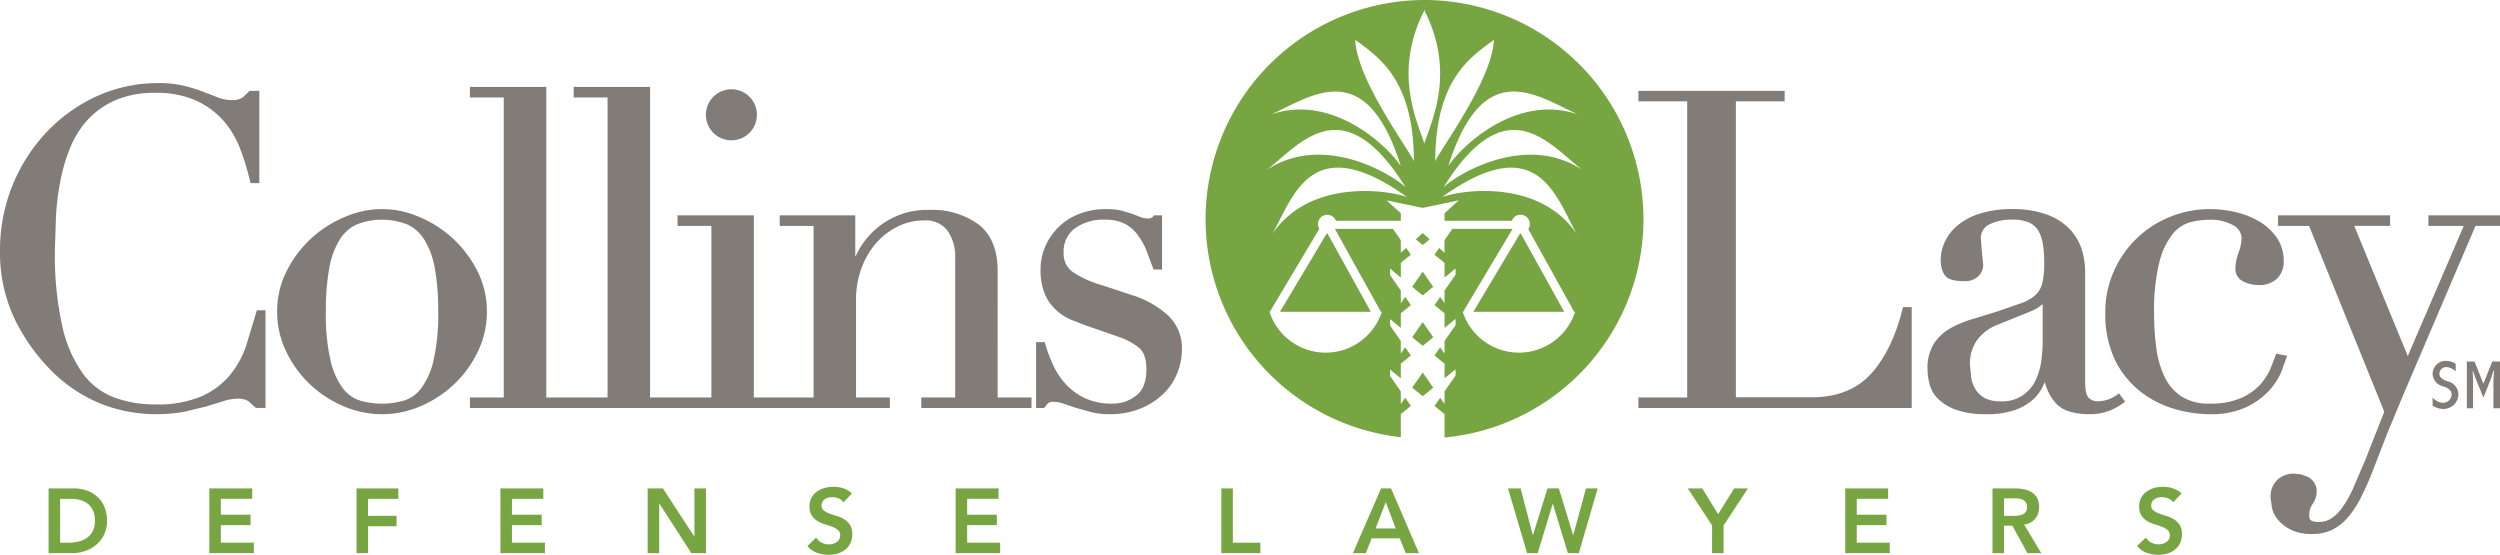 <svg id="Group_13" data-name="Group 13" xmlns="http://www.w3.org/2000/svg" xmlns:xlink="http://www.w3.org/1999/xlink" width="504" height="111.841" viewBox="0 0 504 111.841">
  <defs>
    <clipPath id="clip-path">
      <rect id="Rectangle_9" data-name="Rectangle 9" width="504" height="111.841" fill="none"/>
    </clipPath>
  </defs>
  <g id="Group_12" data-name="Group 12" clip-path="url(#clip-path)">
    <path id="Path_8" data-name="Path 8" d="M49.648,69.628a18.88,18.88,0,0,1-3.285,5.984,15.908,15.908,0,0,1-5.7,4.273,22.631,22.631,0,0,1-9.379,1.643,23.45,23.45,0,0,1-8.265-1.4,14.017,14.017,0,0,1-6.32-4.826,25.9,25.9,0,0,1-4.136-9.517,66.2,66.2,0,0,1-1.5-15.35l.224-6.947a53.808,53.808,0,0,1,.927-7.225,34.864,34.864,0,0,1,2.049-6.751,18.666,18.666,0,0,1,3.594-5.555,16.785,16.785,0,0,1,5.528-3.807,19.862,19.862,0,0,1,7.895-1.432,19.408,19.408,0,0,1,8.272,1.572,16.653,16.653,0,0,1,5.487,4.028,18.6,18.6,0,0,1,3.373,5.67,53.956,53.956,0,0,1,2.02,6.591l.081.336h1.767v-18.6H50.345l-.162.149-1.307,1.223a3.875,3.875,0,0,1-2.263.489,7.393,7.393,0,0,1-2.595-.5l-3.089-1.187a31.252,31.252,0,0,0-3.871-1.2,21.007,21.007,0,0,0-4.976-.537,29.878,29.878,0,0,0-12.773,2.739A32.538,32.538,0,0,0,9.158,26.882,34.627,34.627,0,0,0,0,50.436a31.218,31.218,0,0,0,2.967,13.9,38.737,38.737,0,0,0,7.36,10.372,29.917,29.917,0,0,0,10.117,6.729A30.4,30.4,0,0,0,31.453,83.5a31.279,31.279,0,0,0,5.578-.464l4.521-1.086c.005,0,3.554-1.1,3.554-1.1a9.242,9.242,0,0,1,2.75-.468,3.881,3.881,0,0,1,2.218.492l1.482,1.334.2.034h1.77V62.55H51.785Z" fill="#827c78"/>
    <path id="Path_9" data-name="Path 9" d="M98.163,62.83a17.9,17.9,0,0,0-1.968-8.274A22.823,22.823,0,0,0,91.213,48a23.1,23.1,0,0,0-6.791-4.3,18.541,18.541,0,0,0-14.815,0A22.914,22.914,0,0,0,57.833,54.556a17.878,17.878,0,0,0-1.961,8.274A18.218,18.218,0,0,0,57.7,70.876a22.439,22.439,0,0,0,4.751,6.562A22.676,22.676,0,0,0,69.2,81.871a19.525,19.525,0,0,0,15.629,0,22.7,22.7,0,0,0,6.747-4.433,22.461,22.461,0,0,0,4.758-6.562,18.353,18.353,0,0,0,1.826-8.046M87.382,72.74A15.134,15.134,0,0,1,84.9,78.3a7.018,7.018,0,0,1-3.5,2.471,16.278,16.278,0,0,1-8.772,0,7.06,7.06,0,0,1-3.5-2.468,15.158,15.158,0,0,1-2.475-5.56,40.673,40.673,0,0,1-.959-9.91A46.964,46.964,0,0,1,66.389,54a16.444,16.444,0,0,1,2.1-5.7,7.985,7.985,0,0,1,3.479-3.073,14.006,14.006,0,0,1,10.084,0A7.94,7.94,0,0,1,85.532,48.3,16.356,16.356,0,0,1,87.639,54a46.989,46.989,0,0,1,.7,8.829,41.012,41.012,0,0,1-.961,9.91" fill="#827c78"/>
    <path id="Path_10" data-name="Path 10" d="M147.451,28.29a5.149,5.149,0,0,0,3.642-8.782,5.144,5.144,0,0,0-8.784,3.638,5.135,5.135,0,0,0,5.142,5.144" fill="#827c78"/>
    <path id="Path_11" data-name="Path 11" d="M201.128,54.647c0-4.267-1.3-7.43-3.858-9.4a15.768,15.768,0,0,0-9.829-2.931,15.684,15.684,0,0,0-11.246,4.2,15.973,15.973,0,0,0-2.879,3.561s-.453.86-.893,1.683V43.41H157.19v2.135h6.828V80.13H151.974V43.41H136.586v2.135h6.825V80.13H131.055v-62.6h-15.4v2.118h6.828V80.13H110.132v-62.6h-15.4v2.118h6.825V80.13H94.735v2.119H179.4V80.128h-6.823V60.511a18.228,18.228,0,0,1,1.089-6.412,16.023,16.023,0,0,1,2.974-5.1,13.887,13.887,0,0,1,4.393-3.358,11.914,11.914,0,0,1,5.224-1.2A5.47,5.47,0,0,1,191,46.486a8.913,8.913,0,0,1,1.563,5.42V80.128h-6.829v2.121h22.218V80.128h-6.828Z" fill="#827c78"/>
    <path id="Path_12" data-name="Path 12" d="M228.48,59.582l-6.46-2.132a20.479,20.479,0,0,1-5.781-2.64,4.548,4.548,0,0,1-1.809-3.949,5.747,5.747,0,0,1,2.188-4.761,9.817,9.817,0,0,1,6.32-1.809,8.4,8.4,0,0,1,3.665.753,7.478,7.478,0,0,1,2.594,2.1,14.991,14.991,0,0,1,1.846,3.149l1.507,4.019.316.023h1.406V43.411h-1.636l-.133.187a1.182,1.182,0,0,1-1.056.44,3.727,3.727,0,0,1-1.507-.273l-1.627-.641c-.009,0-2.116-.638-2.116-.638a13.259,13.259,0,0,0-3.259-.332,14.779,14.779,0,0,0-5.25.923,12.219,12.219,0,0,0-4.172,2.59,12.387,12.387,0,0,0-2.73,3.881,11.581,11.581,0,0,0-1.007,4.813,12.268,12.268,0,0,0,.88,4.959,9.508,9.508,0,0,0,2.261,3.2,10.922,10.922,0,0,0,2.99,1.934l2.9,1.121,6.875,2.39a13.153,13.153,0,0,1,3.879,2.1c1.033.824,1.555,2.3,1.555,4.395,0,2.439-.691,4.215-2.049,5.276a7.606,7.606,0,0,1-4.786,1.635,12.808,12.808,0,0,1-5.568-1.107,12.5,12.5,0,0,1-3.893-2.861,14.822,14.822,0,0,1-2.543-3.872,32.778,32.778,0,0,1-1.572-4.235l-.09-.316h-1.742V82.249h1.613l.176-.214.623-.74a1.742,1.742,0,0,1,1.13-.287,6.156,6.156,0,0,1,1.986.377l2.529.846,3.033.858a15.625,15.625,0,0,0,3.711.415,16.233,16.233,0,0,0,6.142-1.1,14.5,14.5,0,0,0,4.589-2.882,11.944,11.944,0,0,0,2.888-4.192,12.906,12.906,0,0,0,.98-4.864,9.048,9.048,0,0,0-2.807-6.887,19.135,19.135,0,0,0-6.988-4" fill="#827c78"/>
    <path id="Path_13" data-name="Path 13" d="M383.556,62.257c-1.339,5.512-3.475,9.921-6.365,13.1-2.859,3.143-6.862,4.734-11.9,4.734H349.952V20.431h9.833V18.317H330.3v2.117h9.834v59.7H330.3v2.116h55.1V61.919h-1.765Z" fill="#827c78"/>
    <path id="Path_14" data-name="Path 14" d="M426.836,79.562a6.859,6.859,0,0,1-1.911,1,6.049,6.049,0,0,1-1.9.334,2.522,2.522,0,0,1-1.988-.742c-.3-.35-.674-1.18-.674-3.173V54.855a15.122,15.122,0,0,0-.731-4.706,10.612,10.612,0,0,0-2.5-4.082,12.326,12.326,0,0,0-4.6-2.861,20.26,20.26,0,0,0-6.986-1.052,21.036,21.036,0,0,0-6.126.822,13.49,13.49,0,0,0-4.492,2.247,9.833,9.833,0,0,0-2.739,3.292,8.641,8.641,0,0,0-.937,3.917,5.4,5.4,0,0,0,.77,2.99c.55.846,1.85,1.259,3.946,1.259a3.926,3.926,0,0,0,2.838-.964,3.188,3.188,0,0,0,1.007-2.4l-.237-2.236-.235-2.9a3.042,3.042,0,0,1,1.69-2.931,9.935,9.935,0,0,1,4.655-.968,8.18,8.18,0,0,1,3.38.582,4.087,4.087,0,0,1,1.859,1.647,7.555,7.555,0,0,1,.925,2.726,24.9,24.9,0,0,1,.262,3.745,17.27,17.27,0,0,1-.383,4.1,4.953,4.953,0,0,1-1.345,2.367,8.273,8.273,0,0,1-2.825,1.638l-4.82,1.677-4.912,1.505a22.065,22.065,0,0,0-4.528,1.854,9.708,9.708,0,0,0-3.4,3.114,9.3,9.3,0,0,0-1.31,5.212,11.6,11.6,0,0,0,.419,3,6.429,6.429,0,0,0,1.749,2.992,10.1,10.1,0,0,0,3.617,2.184,17.63,17.63,0,0,0,6.108.873,16.965,16.965,0,0,0,5.555-.779,11.066,11.066,0,0,0,3.563-1.949,8.292,8.292,0,0,0,2.008-2.435s.345-.7.636-1.3a9.836,9.836,0,0,0,2.466,4.519c1.345,1.289,3.52,1.941,6.456,1.941a10.814,10.814,0,0,0,4.059-.681,12.527,12.527,0,0,0,2.854-1.578l.336-.261L427.2,79.305ZM411.8,69.025a28.65,28.65,0,0,1-.3,3.879,12.964,12.964,0,0,1-1.2,3.9,7.313,7.313,0,0,1-7.065,4.1,6.373,6.373,0,0,1-3.094-.656,4.959,4.959,0,0,1-1.825-1.675,6.588,6.588,0,0,1-.911-2.38l-.264-2.674a8.315,8.315,0,0,1,1.423-4.946,9.274,9.274,0,0,1,4.129-3.1L409.3,62.8a7.92,7.92,0,0,0,2.5-1.5Z" fill="#827c78"/>
    <path id="Path_15" data-name="Path 15" d="M461.1,71.694l-.512-.063-1.69-.339-1.189,3.08a12.005,12.005,0,0,1-2.1,3.2,11.481,11.481,0,0,1-3.845,2.683,15.182,15.182,0,0,1-6.244,1.112,10.287,10.287,0,0,1-5.652-1.392,9.618,9.618,0,0,1-3.393-3.822,18.5,18.5,0,0,1-1.728-5.763,50.043,50.043,0,0,1-.481-7.119,40.382,40.382,0,0,1,1.087-10.521,14.725,14.725,0,0,1,2.744-5.684,6.984,6.984,0,0,1,3.583-2.3,17.464,17.464,0,0,1,3.935-.474,9.313,9.313,0,0,1,4.486,1.058,3.038,3.038,0,0,1,1.8,2.778,9.057,9.057,0,0,1-.6,2.791,9.858,9.858,0,0,0-.647,3.17,2.784,2.784,0,0,0,1.62,2.667,6.993,6.993,0,0,0,3.077.711,5.068,5.068,0,0,0,3.723-1.329,4.624,4.624,0,0,0,1.325-3.387,8.26,8.26,0,0,0-1.46-4.93,11.328,11.328,0,0,0-3.6-3.243,16.852,16.852,0,0,0-4.722-1.83,22.588,22.588,0,0,0-5.014-.593,21.357,21.357,0,0,0-8.192,1.593,20.791,20.791,0,0,0-11.287,11,20.146,20.146,0,0,0-1.69,8.256,21.3,21.3,0,0,0,1.966,9.6A18.305,18.305,0,0,0,431.5,78.93a20.425,20.425,0,0,0,6.812,3.493,25.569,25.569,0,0,0,7.123,1.081,16.846,16.846,0,0,0,7.421-1.426,15.142,15.142,0,0,0,4.563-3.3,13.32,13.32,0,0,0,2.468-3.757Z" fill="#827c78"/>
    <path id="Path_16" data-name="Path 16" d="M503.553,43.411H489.564v2.132h7.13c-.488,1.133-10.54,24.5-11.287,26.244-.722-1.76-10.327-25.136-10.794-26.257l7.232.013V43.411H459.257v2.132h6.254c.217.54,15.03,37.14,15.158,37.458-.122.316-3.838,9.754-3.838,9.754l-2.554,5.952a22.4,22.4,0,0,1-2.261,3.865,7.486,7.486,0,0,1-2.213,2.053,4.87,4.87,0,0,1-2.4.612,3.053,3.053,0,0,1-1.467-.3c-.261-.155-.4-.53-.4-1.128a3.788,3.788,0,0,1,.684-2.191,4.577,4.577,0,0,0,.823-2.6,2.994,2.994,0,0,0-.519-1.76,3.731,3.731,0,0,0-1.211-1.1l-1.465-.539c.005,0-1.4-.138-1.4-.138a4.8,4.8,0,0,0-3.306,1.223,4.659,4.659,0,0,0-1.394,3.66l.286,2.058a5.829,5.829,0,0,0,1.234,2.4,8.342,8.342,0,0,0,2.577,1.979,9.5,9.5,0,0,0,4.326.846,9.1,9.1,0,0,0,3.905-.794,10.122,10.122,0,0,0,3.1-2.363,19.2,19.2,0,0,0,2.683-3.991,60.574,60.574,0,0,0,2.5-5.625l3.012-7.755,3.186-7.645c0-.006,13.348-31.225,14.508-33.942H504V43.411Z" fill="#827c78"/>
    <path id="Path_17" data-name="Path 17" d="M286.821,79.877l2.114-1.731L286.821,75.1,284.7,78.146Z" fill="#76a541"/>
    <path id="Path_18" data-name="Path 18" d="M288.22,48.244l-1.4-1.266-1.406,1.261,1.406,1.151Z" fill="#76a541"/>
    <path id="Path_19" data-name="Path 19" d="M286.821,59.551l2.114-1.728-2.114-3.051L284.7,57.823Z" fill="#76a541"/>
    <path id="Path_20" data-name="Path 20" d="M284.7,67.984l2.121,1.733,2.114-1.733-2.114-3.048Z" fill="#76a541"/>
    <path id="Path_21" data-name="Path 21" d="M306.576,47.058l-.034,0c-.027,0-.054-.009-.081-.009-1.291,2.153-7.543,12.642-9.434,15.808h18.315c-1.74-3.127-7.55-13.608-8.766-15.8" fill="#76a541"/>
    <path id="Path_22" data-name="Path 22" d="M287.164,0a44.2,44.2,0,0,0-4.946,88.113,1.673,1.673,0,0,0,.187,0V83.48l2.024-1.654-1.137-1.647L282.4,81.45V78.911l-2.175-3.145V74.489l2.175,1.782V73.32l2.024-1.654-1.137-1.649-.887,1.27V68.746L280.23,65.6v-1.28l2.175,1.787V63.155l2.024-1.654-1.137-1.647-.887,1.27V58.582l-2.175-3.146V54.161l2.175,1.785V52.993l2.024-1.656-.934-1.354-1.09.979V48.421l-1.579-2.279H269.181a.234.234,0,0,0-.034.055l9.244,16.663h.192a11.912,11.912,0,0,1-22.66,0h.072l9.968-16.715a1.946,1.946,0,0,1-.27-.968,1.878,1.878,0,0,1,3.637-.657H282.4V42.99l-2.87-2.6,7.286,1.521,7.279-1.521-2.879,2.6v1.53h13.572a1.874,1.874,0,1,1,3.323,1.677l9.247,16.663h.189a11.914,11.914,0,0,1-22.662,0h.081l9.971-16.715-12.142,0-1.579,2.279v2.541l-1.083-.979-.939,1.354,2.022,1.656v2.953l2.222-1.821v1.25l-2.222,3.209v2.54l-.878-1.27L289.2,61.5l2.022,1.654v2.951l2.222-1.818v1.25l-2.222,3.211v2.538l-.887-1.27L289.2,71.666l2.022,1.654v2.954l2.222-1.821V75.7l-2.222,3.211V81.45l-.878-1.271L289.2,81.826l2.022,1.654v4.693a1.837,1.837,0,0,0,.257,0A44.194,44.194,0,0,0,287.164,0m31.022,23.092c-12.225-4.272-23.3,6.074-26.2,10.37,7.106-22.575,18.071-13.949,26.2-10.37M282.4,33.462c-2.9-4.3-13.978-14.642-26.205-10.37,8.129-3.579,19.1-12.2,26.205,10.37m-27.024.81c6.963-5.508,15.417-16.62,27.974,3.443-3.886-3.432-17.207-10.652-27.974-3.443m1.11,12.931c4.332-7.746,7.92-21.241,27.164-7.484-4.9-1.688-19.966-3.281-27.164,7.484M273.222,8.037c4.393,3.3,11.814,7.7,11.814,24.457-1.094-2.473-11.537-16.485-11.814-24.457M287.11,2.164V2a.79.79,0,0,1,.034.081c.02-.03.029-.057.049-.081v.164c6.189,12.284,1.6,21.832-.049,26.758-1.636-4.926-6.223-14.474-.034-26.758m14.052,5.873c-.277,7.972-10.717,21.984-11.812,24.457,0-16.762,7.419-21.156,11.812-24.457M290.727,39.719c19.257-13.757,22.836-.262,27.161,7.484-7.188-10.765-22.254-9.172-27.161-7.484m.311-2c12.552-20.063,21-8.951,27.967-3.443-10.76-7.209-24.088.011-27.967,3.443" fill="#76a541"/>
    <path id="Path_23" data-name="Path 23" d="M267.484,47.05c-1.284,2.155-7.55,12.642-9.441,15.81h18.322c-1.737-3.129-7.536-13.61-8.759-15.8l-.034,0c-.034,0-.061-.009-.088-.009" fill="#76a541"/>
    <path id="Path_24" data-name="Path 24" d="M495.066,74.9a2.764,2.764,0,0,0-1.825-.9,1.36,1.36,0,0,0-1.453,1.327c0,.938.981,1.3,1.6,1.534a2.746,2.746,0,0,1,2.225,2.642,3.013,3.013,0,0,1-3.069,2.947,3.917,3.917,0,0,1-2.132-.69V80.137a3.021,3.021,0,0,0,2.051,1.065,1.726,1.726,0,0,0,1.782-1.642c0-1.054-1.008-1.426-1.631-1.647a2.717,2.717,0,0,1-2.2-2.505,2.638,2.638,0,0,1,2.752-2.656,3.412,3.412,0,0,1,1.9.61Z" fill="#827c78"/>
    <path id="Path_25" data-name="Path 25" d="M498.869,72.891l1.785,4.468,1.782-4.468H504v9.42h-1.327v-4.8a25.617,25.617,0,0,1,.138-2.78h-.138a24.117,24.117,0,0,1-.83,2.448l-1.189,2.976-1.44-3.542a.179.179,0,0,0-.027-.07c-.248-.634-.469-1.232-.62-1.726h-.073c.014.232.073,1.906.073,2v5.492h-1.246v-9.42Z" fill="#827c78"/>
    <path id="Path_26" data-name="Path 26" d="M9.794,98.463h5.142a7.851,7.851,0,0,1,2.486.4,6.109,6.109,0,0,1,2.12,1.207,5.886,5.886,0,0,1,1.472,2.036,6.933,6.933,0,0,1,.553,2.883,6.222,6.222,0,0,1-.634,2.9,6.146,6.146,0,0,1-1.642,2.025,6.956,6.956,0,0,1-2.228,1.2,7.8,7.8,0,0,1-2.4.4H9.794Zm4.053,10.946a8.22,8.22,0,0,0,2.056-.251,4.8,4.8,0,0,0,1.685-.773,3.682,3.682,0,0,0,1.133-1.364,4.559,4.559,0,0,0,.414-2.035,5,5,0,0,0-.37-2.025,3.5,3.5,0,0,0-1.021-1.374,4.307,4.307,0,0,0-1.546-.773,7.278,7.278,0,0,0-1.964-.248H12.117v8.843Z" fill="#76a541"/>
    <path id="Path_27" data-name="Path 27" d="M42.2,98.463h8.643v2.1H44.525v3.206h5.986v2.1H44.525v3.538h6.648v2.1H42.2Z" fill="#76a541"/>
    <path id="Path_28" data-name="Path 28" d="M71.884,98.463H80.3v2.1h-6.1v3.426h5.746v2.1H74.208v5.417H71.884Z" fill="#76a541"/>
    <path id="Path_29" data-name="Path 29" d="M100.886,98.463h8.643v2.1H103.21v3.206H109.2v2.1H103.21v3.538h6.648v2.1h-8.972Z" fill="#76a541"/>
    <path id="Path_30" data-name="Path 30" d="M130.566,98.463h3.077l6.319,9.691H140V98.463h2.324v13.046h-2.948l-6.452-10h-.033v10h-2.324Z" fill="#76a541"/>
    <path id="Path_31" data-name="Path 31" d="M170.05,101.265a2.155,2.155,0,0,0-.987-.784,3.438,3.438,0,0,0-1.3-.247,3.3,3.3,0,0,0-.78.091,2.048,2.048,0,0,0-.682.3,1.5,1.5,0,0,0-.489.525,1.485,1.485,0,0,0-.186.763,1.207,1.207,0,0,0,.461,1.015,4.588,4.588,0,0,0,1.143.607c.455.173.95.339,1.493.5a6.11,6.11,0,0,1,1.492.662,3.718,3.718,0,0,1,1.143,1.126,3.34,3.34,0,0,1,.458,1.859,4.106,4.106,0,0,1-.386,1.835,3.736,3.736,0,0,1-1.042,1.3,4.525,4.525,0,0,1-1.519.774,6.449,6.449,0,0,1-1.822.257,6.8,6.8,0,0,1-2.34-.407,4.481,4.481,0,0,1-1.937-1.363l1.75-1.693a2.982,2.982,0,0,0,1.116,1,3.155,3.155,0,0,0,1.465.36,3.078,3.078,0,0,0,.811-.112,2.485,2.485,0,0,0,.736-.333,1.725,1.725,0,0,0,.536-.559,1.536,1.536,0,0,0,.2-.784,1.362,1.362,0,0,0-.458-1.106,4.027,4.027,0,0,0-1.143-.654c-.454-.18-.953-.346-1.492-.506a6.321,6.321,0,0,1-1.493-.654,3.683,3.683,0,0,1-1.143-1.106,3.316,3.316,0,0,1-.461-1.852,3.5,3.5,0,0,1,.417-1.751A3.789,3.789,0,0,1,164.7,99.1a4.7,4.7,0,0,1,1.54-.729,6.588,6.588,0,0,1,1.768-.238,6.406,6.406,0,0,1,2,.312,4.636,4.636,0,0,1,1.743,1.031Z" fill="#76a541"/>
    <path id="Path_32" data-name="Path 32" d="M192.658,98.463H201.3v2.1h-6.319v3.206h5.986v2.1h-5.986v3.538h6.648v2.1h-8.972Z" fill="#76a541"/>
    <path id="Path_33" data-name="Path 33" d="M246.218,98.463h2.324v10.946h5.542v2.1h-7.866Z" fill="#76a541"/>
    <path id="Path_34" data-name="Path 34" d="M278.425,98.463h2.008l5.621,13.046H283.4l-1.217-2.985h-5.655l-1.18,2.985h-2.6Zm2.948,8.07-2.008-5.305-2.045,5.305Z" fill="#76a541"/>
    <path id="Path_35" data-name="Path 35" d="M304.018,98.463h2.544l2.449,9.4h.037l2.931-9.4h2.283l2.873,9.4h.037l2.561-9.4h2.361l-3.8,13.046h-2.211l-3.022-9.932h-.038L310,111.509h-2.137Z" fill="#76a541"/>
    <path id="Path_36" data-name="Path 36" d="M345.16,105.925l-4.9-7.462h2.91l3.2,5.2,3.243-5.2h2.765l-4.9,7.462v5.583h-2.32Z" fill="#76a541"/>
    <path id="Path_37" data-name="Path 37" d="M372,98.463h8.643v2.1h-6.319v3.206h5.986v2.1h-5.986v3.538h6.648v2.1H372Z" fill="#76a541"/>
    <path id="Path_38" data-name="Path 38" d="M401.685,98.463h4.531a9.332,9.332,0,0,1,1.814.176,4.638,4.638,0,0,1,1.557.6,3.172,3.172,0,0,1,1.09,1.143,3.721,3.721,0,0,1,.4,1.825,3.639,3.639,0,0,1-.784,2.378,3.351,3.351,0,0,1-2.236,1.16l3.464,5.767h-2.8L405.7,105.98h-1.693v5.529h-2.323Zm4.128,5.529c.332,0,.661-.017.993-.047a2.989,2.989,0,0,0,.913-.221,1.559,1.559,0,0,0,.672-.533,1.7,1.7,0,0,0,.257-1,1.6,1.6,0,0,0-.238-.922,1.5,1.5,0,0,0-.626-.526,2.965,2.965,0,0,0-.858-.231,7.773,7.773,0,0,0-.909-.054h-2.009v3.538Z" fill="#76a541"/>
    <path id="Path_39" data-name="Path 39" d="M438.111,101.265a2.155,2.155,0,0,0-.987-.784,3.438,3.438,0,0,0-1.3-.247,3.3,3.3,0,0,0-.78.091,2.047,2.047,0,0,0-.682.3,1.5,1.5,0,0,0-.489.525,1.485,1.485,0,0,0-.186.763,1.207,1.207,0,0,0,.461,1.015,4.589,4.589,0,0,0,1.143.607c.455.173.95.339,1.493.5a6.11,6.11,0,0,1,1.492.662,3.718,3.718,0,0,1,1.143,1.126,3.34,3.34,0,0,1,.458,1.859,4.107,4.107,0,0,1-.386,1.835,3.736,3.736,0,0,1-1.042,1.3,4.525,4.525,0,0,1-1.519.774,6.449,6.449,0,0,1-1.822.257,6.8,6.8,0,0,1-2.34-.407,4.481,4.481,0,0,1-1.937-1.363l1.75-1.693a2.982,2.982,0,0,0,1.116,1,3.155,3.155,0,0,0,1.465.36,3.078,3.078,0,0,0,.811-.112,2.485,2.485,0,0,0,.736-.333,1.725,1.725,0,0,0,.536-.559,1.536,1.536,0,0,0,.2-.784,1.362,1.362,0,0,0-.458-1.106,4.027,4.027,0,0,0-1.143-.654c-.454-.18-.953-.346-1.492-.506a6.322,6.322,0,0,1-1.493-.654,3.684,3.684,0,0,1-1.143-1.106,3.316,3.316,0,0,1-.461-1.852,3.5,3.5,0,0,1,.417-1.751,3.789,3.789,0,0,1,1.085-1.224,4.7,4.7,0,0,1,1.54-.729,6.588,6.588,0,0,1,1.768-.238,6.406,6.406,0,0,1,2,.312,4.637,4.637,0,0,1,1.743,1.031Z" fill="#76a541"/>
  </g>
</svg>
